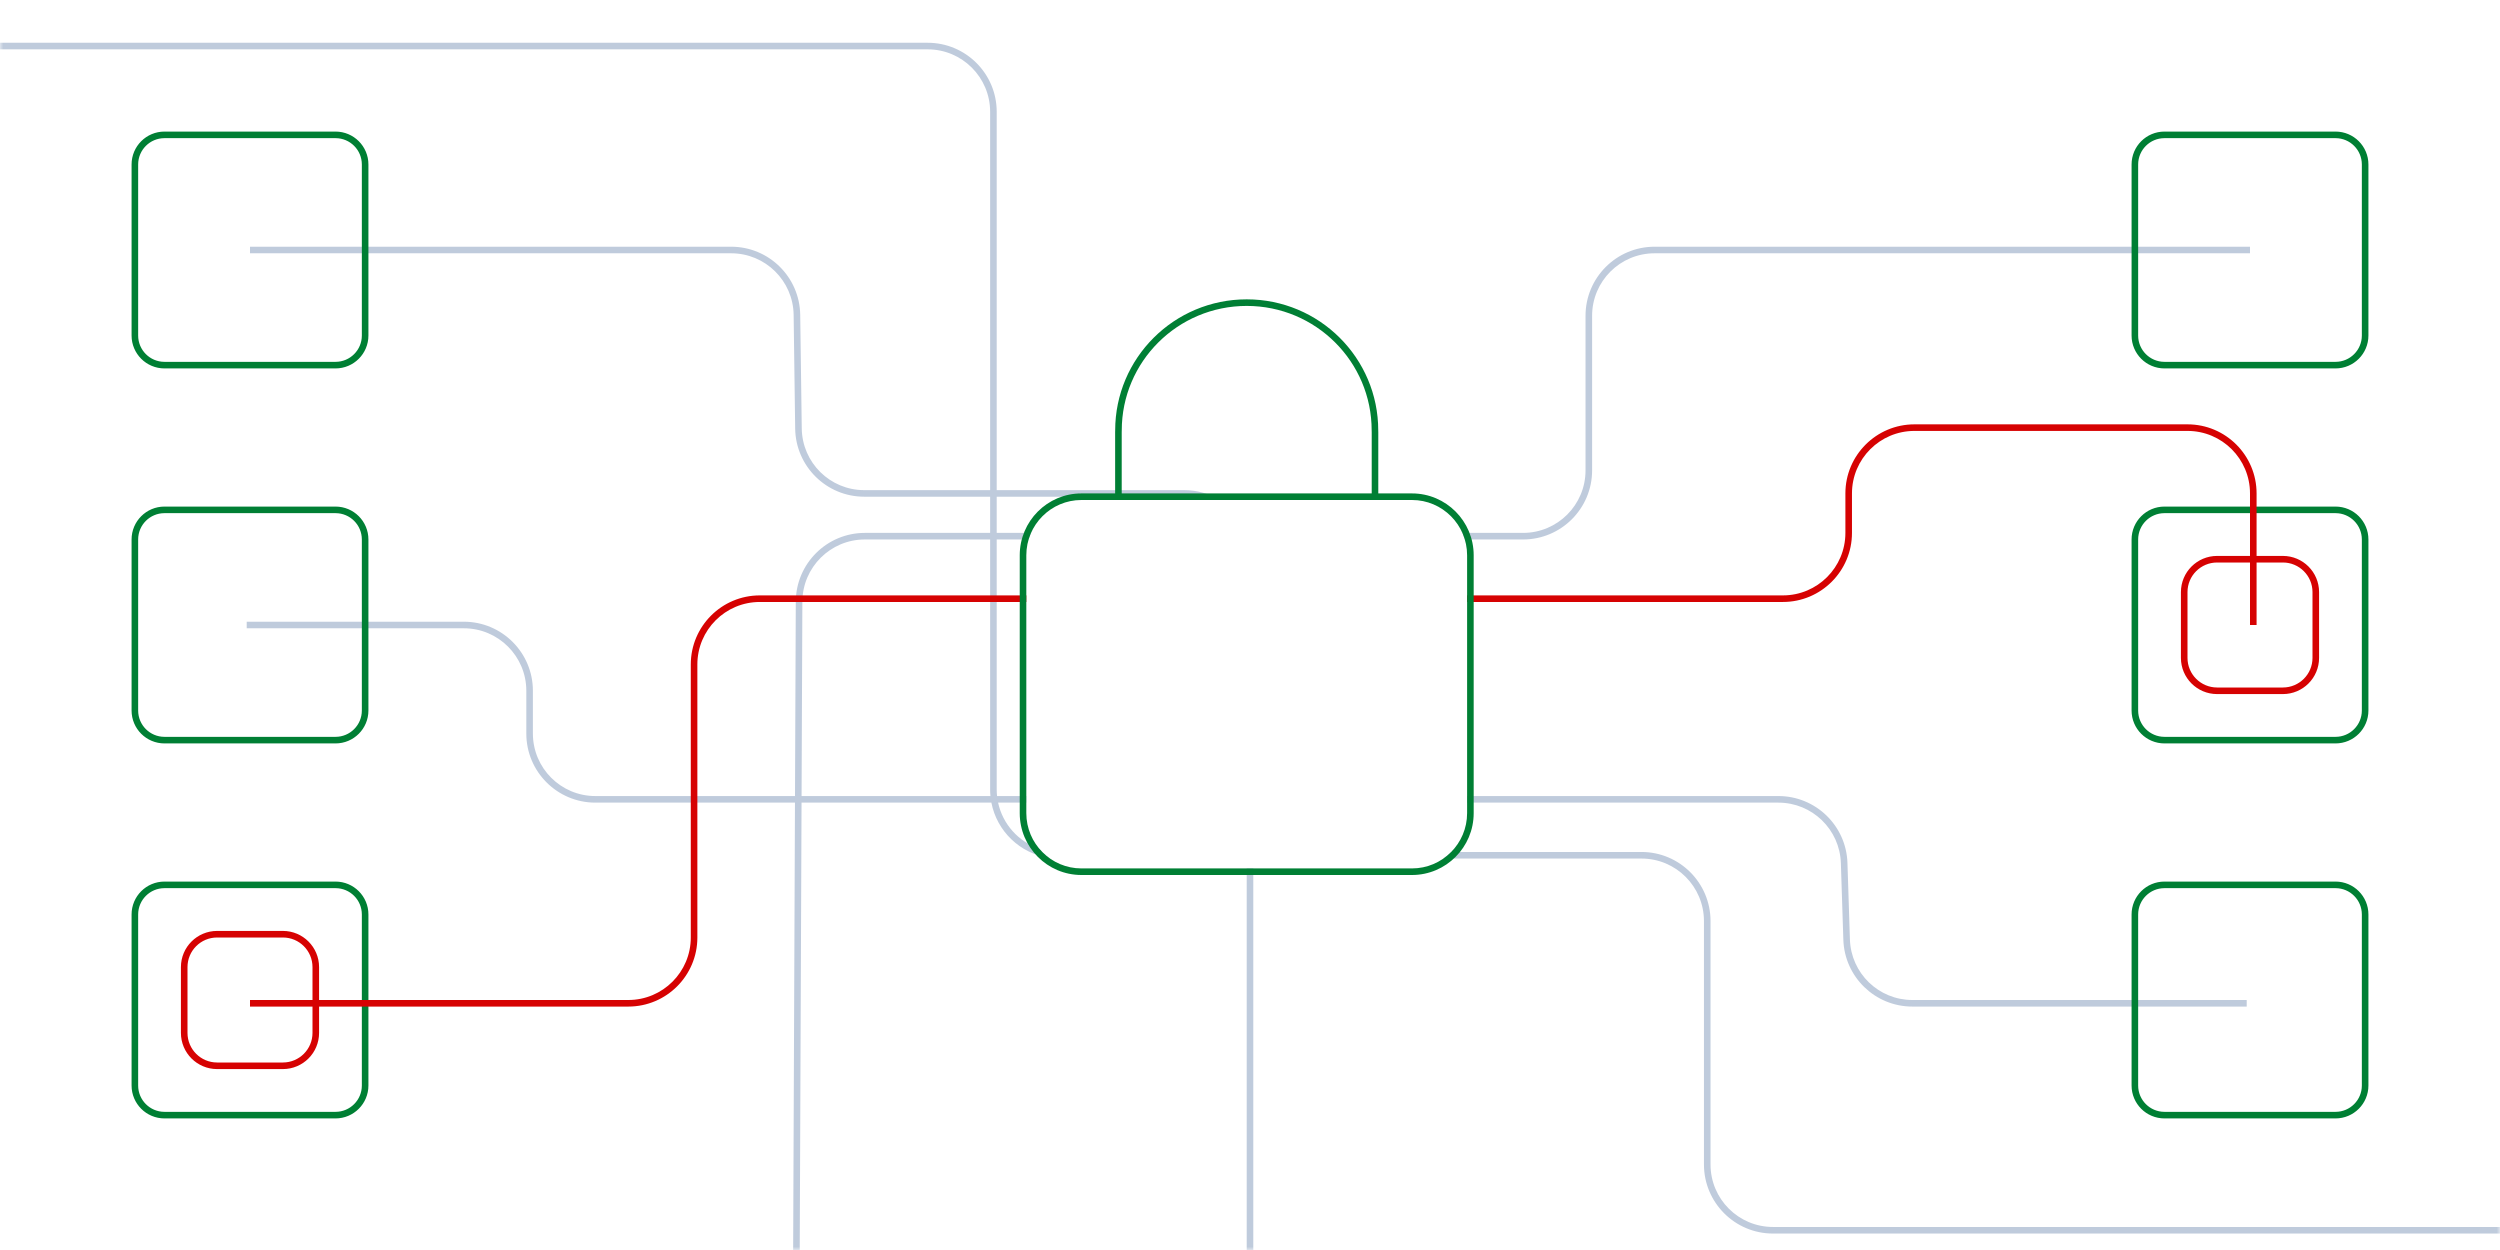 <svg width="380" height="190" viewBox="0 0 380 190" fill="none" xmlns="http://www.w3.org/2000/svg">
<g clip-path="url(#clip0_4_277)">
<mask id="mask0_4_277" style="mask-type:luminance" maskUnits="userSpaceOnUse" x="0" y="0" width="380" height="190">
<path d="M0 0H380V190H0V0Z" fill="white"/>
</mask>
<g mask="url(#mask0_4_277)">
<path fill-rule="evenodd" clip-rule="evenodd" d="M-10 7.5H141C146.247 7.5 150.5 11.753 150.5 17V74.5H131.366C126.169 74.5 121.937 70.325 121.867 65.128L121.633 47.858C121.556 42.115 116.878 37.5 111.134 37.5H38V38.5H111.134C116.331 38.5 120.563 42.675 120.633 47.872L120.867 65.142C120.944 70.885 125.622 75.5 131.366 75.5H150.5V81H131.459C125.677 81 120.983 85.675 120.96 91.457L120.839 121H90.5C85.253 121 81 116.747 81 111.5V105C81 99.201 76.299 94.5 70.5 94.5H37.5V95.5H70.5C75.747 95.5 80 99.753 80 105V111.5C80 117.299 84.701 122 90.5 122H120.835L120.5 204.498L121.5 204.502L121.835 122H150.69C151.528 126.342 155.04 129.731 159.444 130.386C158.9 129.986 158.405 129.523 157.971 129.007C154.826 127.95 152.416 125.291 151.711 122H156V121H151.552C151.518 120.671 151.5 120.338 151.5 120V82H156.348C156.451 81.657 156.574 81.323 156.717 81H151.5V75.5H180C181.067 75.5 182.092 75.676 183.049 76H185.411C183.831 75.048 181.98 74.5 180 74.5H151.5V17C151.5 11.201 146.799 6.5 141 6.5H-10V7.5ZM222.283 81C222.426 81.323 222.549 81.657 222.652 82H231.5C237.299 82 242 77.299 242 71.5V48C242 42.753 246.253 38.5 251.5 38.5H342V37.5H251.5C245.701 37.5 241 42.201 241 48V71.5C241 76.747 236.747 81 231.5 81H222.283ZM223 121V122H270.317C275.445 122 279.647 126.069 279.812 131.194L280.188 142.839C280.371 148.503 285.015 153 290.683 153H341.5V152H290.683C285.555 152 281.353 147.931 281.188 142.806L280.812 131.161C280.629 125.497 275.985 121 270.317 121H223ZM220.58 129.5C220.217 129.868 219.821 130.203 219.396 130.5H249.5C254.747 130.5 259 134.753 259 140V177C259 182.799 263.701 187.5 269.5 187.5H386.5V186.5H269.5C264.253 186.5 260 182.247 260 177V140C260 134.201 255.299 129.5 249.5 129.5H220.58ZM190.5 132H189.5V211.5H190.5V132ZM150.5 120C150.5 120.337 150.516 120.671 150.547 121H121.839L121.96 91.461C121.981 86.23 126.228 82 131.459 82H150.5V120Z" fill="#BFCBDC"/>
<path fill-rule="evenodd" clip-rule="evenodd" d="M355 21H329C326.791 21 325 22.791 325 25V51C325 53.209 326.791 55 329 55H355C357.209 55 359 53.209 359 51V25C359 22.791 357.209 21 355 21ZM329 20C326.239 20 324 22.239 324 25V51C324 53.761 326.239 56 329 56H355C357.761 56 360 53.761 360 51V25C360 22.239 357.761 20 355 20H329Z" fill="#007F34"/>
<path fill-rule="evenodd" clip-rule="evenodd" d="M51 21H25C22.791 21 21 22.791 21 25V51C21 53.209 22.791 55 25 55H51C53.209 55 55 53.209 55 51V25C55 22.791 53.209 21 51 21ZM25 20C22.239 20 20 22.239 20 25V51C20 53.761 22.239 56 25 56H51C53.761 56 56 53.761 56 51V25C56 22.239 53.761 20 51 20H25Z" fill="#007F34"/>
<path fill-rule="evenodd" clip-rule="evenodd" d="M355 78H329C326.791 78 325 79.791 325 82V108C325 110.209 326.791 112 329 112H355C357.209 112 359 110.209 359 108V82C359 79.791 357.209 78 355 78ZM329 77C326.239 77 324 79.239 324 82V108C324 110.761 326.239 113 329 113H355C357.761 113 360 110.761 360 108V82C360 79.239 357.761 77 355 77H329Z" fill="#007F34"/>
<path fill-rule="evenodd" clip-rule="evenodd" d="M51 78H25C22.791 78 21 79.791 21 82V108C21 110.209 22.791 112 25 112H51C53.209 112 55 110.209 55 108V82C55 79.791 53.209 78 51 78ZM25 77C22.239 77 20 79.239 20 82V108C20 110.761 22.239 113 25 113H51C53.761 113 56 110.761 56 108V82C56 79.239 53.761 77 51 77H25Z" fill="#007F34"/>
<path fill-rule="evenodd" clip-rule="evenodd" d="M355 135H329C326.791 135 325 136.791 325 139V165C325 167.209 326.791 169 329 169H355C357.209 169 359 167.209 359 165V139C359 136.791 357.209 135 355 135ZM329 134C326.239 134 324 136.239 324 139V165C324 167.761 326.239 170 329 170H355C357.761 170 360 167.761 360 165V139C360 136.239 357.761 134 355 134H329Z" fill="#007F34"/>
<path fill-rule="evenodd" clip-rule="evenodd" d="M51 135H25C22.791 135 21 136.791 21 139V165C21 167.209 22.791 169 25 169H51C53.209 169 55 167.209 55 165V139C55 136.791 53.209 135 51 135ZM25 134C22.239 134 20 136.239 20 139V165C20 167.761 22.239 170 25 170H51C53.761 170 56 167.761 56 165V139C56 136.239 53.761 134 51 134H25Z" fill="#007F34"/>
<path fill-rule="evenodd" clip-rule="evenodd" d="M189.5 46.5C179.001 46.504 170.507 54.979 170.507 65.43C170.507 65.522 170.505 65.615 170.5 65.706V76H169.5V65.68L169.501 65.666C169.505 65.588 169.507 65.509 169.507 65.43C169.507 54.424 178.452 45.504 189.5 45.5C200.547 45.504 209.493 54.424 209.493 65.43C209.493 65.509 209.495 65.588 209.499 65.666L209.5 65.68V76H208.5V65.706C208.495 65.615 208.493 65.522 208.493 65.43C208.493 54.979 199.999 46.504 189.5 46.5Z" fill="#007F34"/>
<path fill-rule="evenodd" clip-rule="evenodd" d="M281.5 75C281.5 69.753 285.753 65.5 291 65.5H332.5C337.747 65.5 342 69.753 342 75V84.5H337C333.962 84.5 331.5 86.962 331.5 90V100C331.5 103.038 333.962 105.5 337 105.5H347C350.038 105.5 352.5 103.038 352.5 100V90C352.5 86.962 350.038 84.5 347 84.5H343V75C343 69.201 338.299 64.5 332.5 64.5H291C285.201 64.5 280.5 69.201 280.5 75V81C280.5 86.247 276.247 90.5 271 90.5H223V91.5H271C276.799 91.5 281.5 86.799 281.5 81V75ZM156 91.5V90.5H115.5C109.701 90.5 105 95.201 105 101V142.5C105 147.747 100.747 152 95.5 152H48.5V147C48.5 143.962 46.038 141.5 43 141.5H33C29.962 141.5 27.5 143.962 27.5 147V157C27.5 160.038 29.962 162.5 33 162.5H43C46.038 162.5 48.5 160.038 48.5 157V153H95.5C101.299 153 106 148.299 106 142.5V101C106 95.753 110.253 91.5 115.5 91.5H156ZM337 85.5H342V95H343V85.5H347C349.485 85.5 351.5 87.515 351.5 90V100C351.5 102.485 349.485 104.5 347 104.5H337C334.515 104.5 332.5 102.485 332.5 100V90C332.5 87.515 334.515 85.5 337 85.5ZM47.5 147V152H38V153H47.5V157C47.5 159.485 45.485 161.5 43 161.5H33C30.515 161.5 28.5 159.485 28.5 157V147C28.5 144.515 30.515 142.5 33 142.5H43C45.485 142.5 47.5 144.515 47.5 147Z" fill="#D60202"/>
<path fill-rule="evenodd" clip-rule="evenodd" d="M224 84.4V123.6C224 128.78 219.797 133 214.625 133H164.375C159.203 133 155 128.78 155 123.6V84.4C155 79.22 159.203 75 164.375 75H214.625C219.797 75 224 79.22 224 84.4ZM223 123.6V84.4C223 79.769 219.242 76 214.625 76H164.375C159.758 76 156 79.769 156 84.4V123.6C156 128.231 159.758 132 164.375 132H214.625C219.242 132 223 128.231 223 123.6Z" fill="#007F34"/>
</g>
</g>
<defs>
<clipPath id="clip0_4_277">
<rect width="380" height="190" fill="white"/>
</clipPath>
</defs>
</svg>
